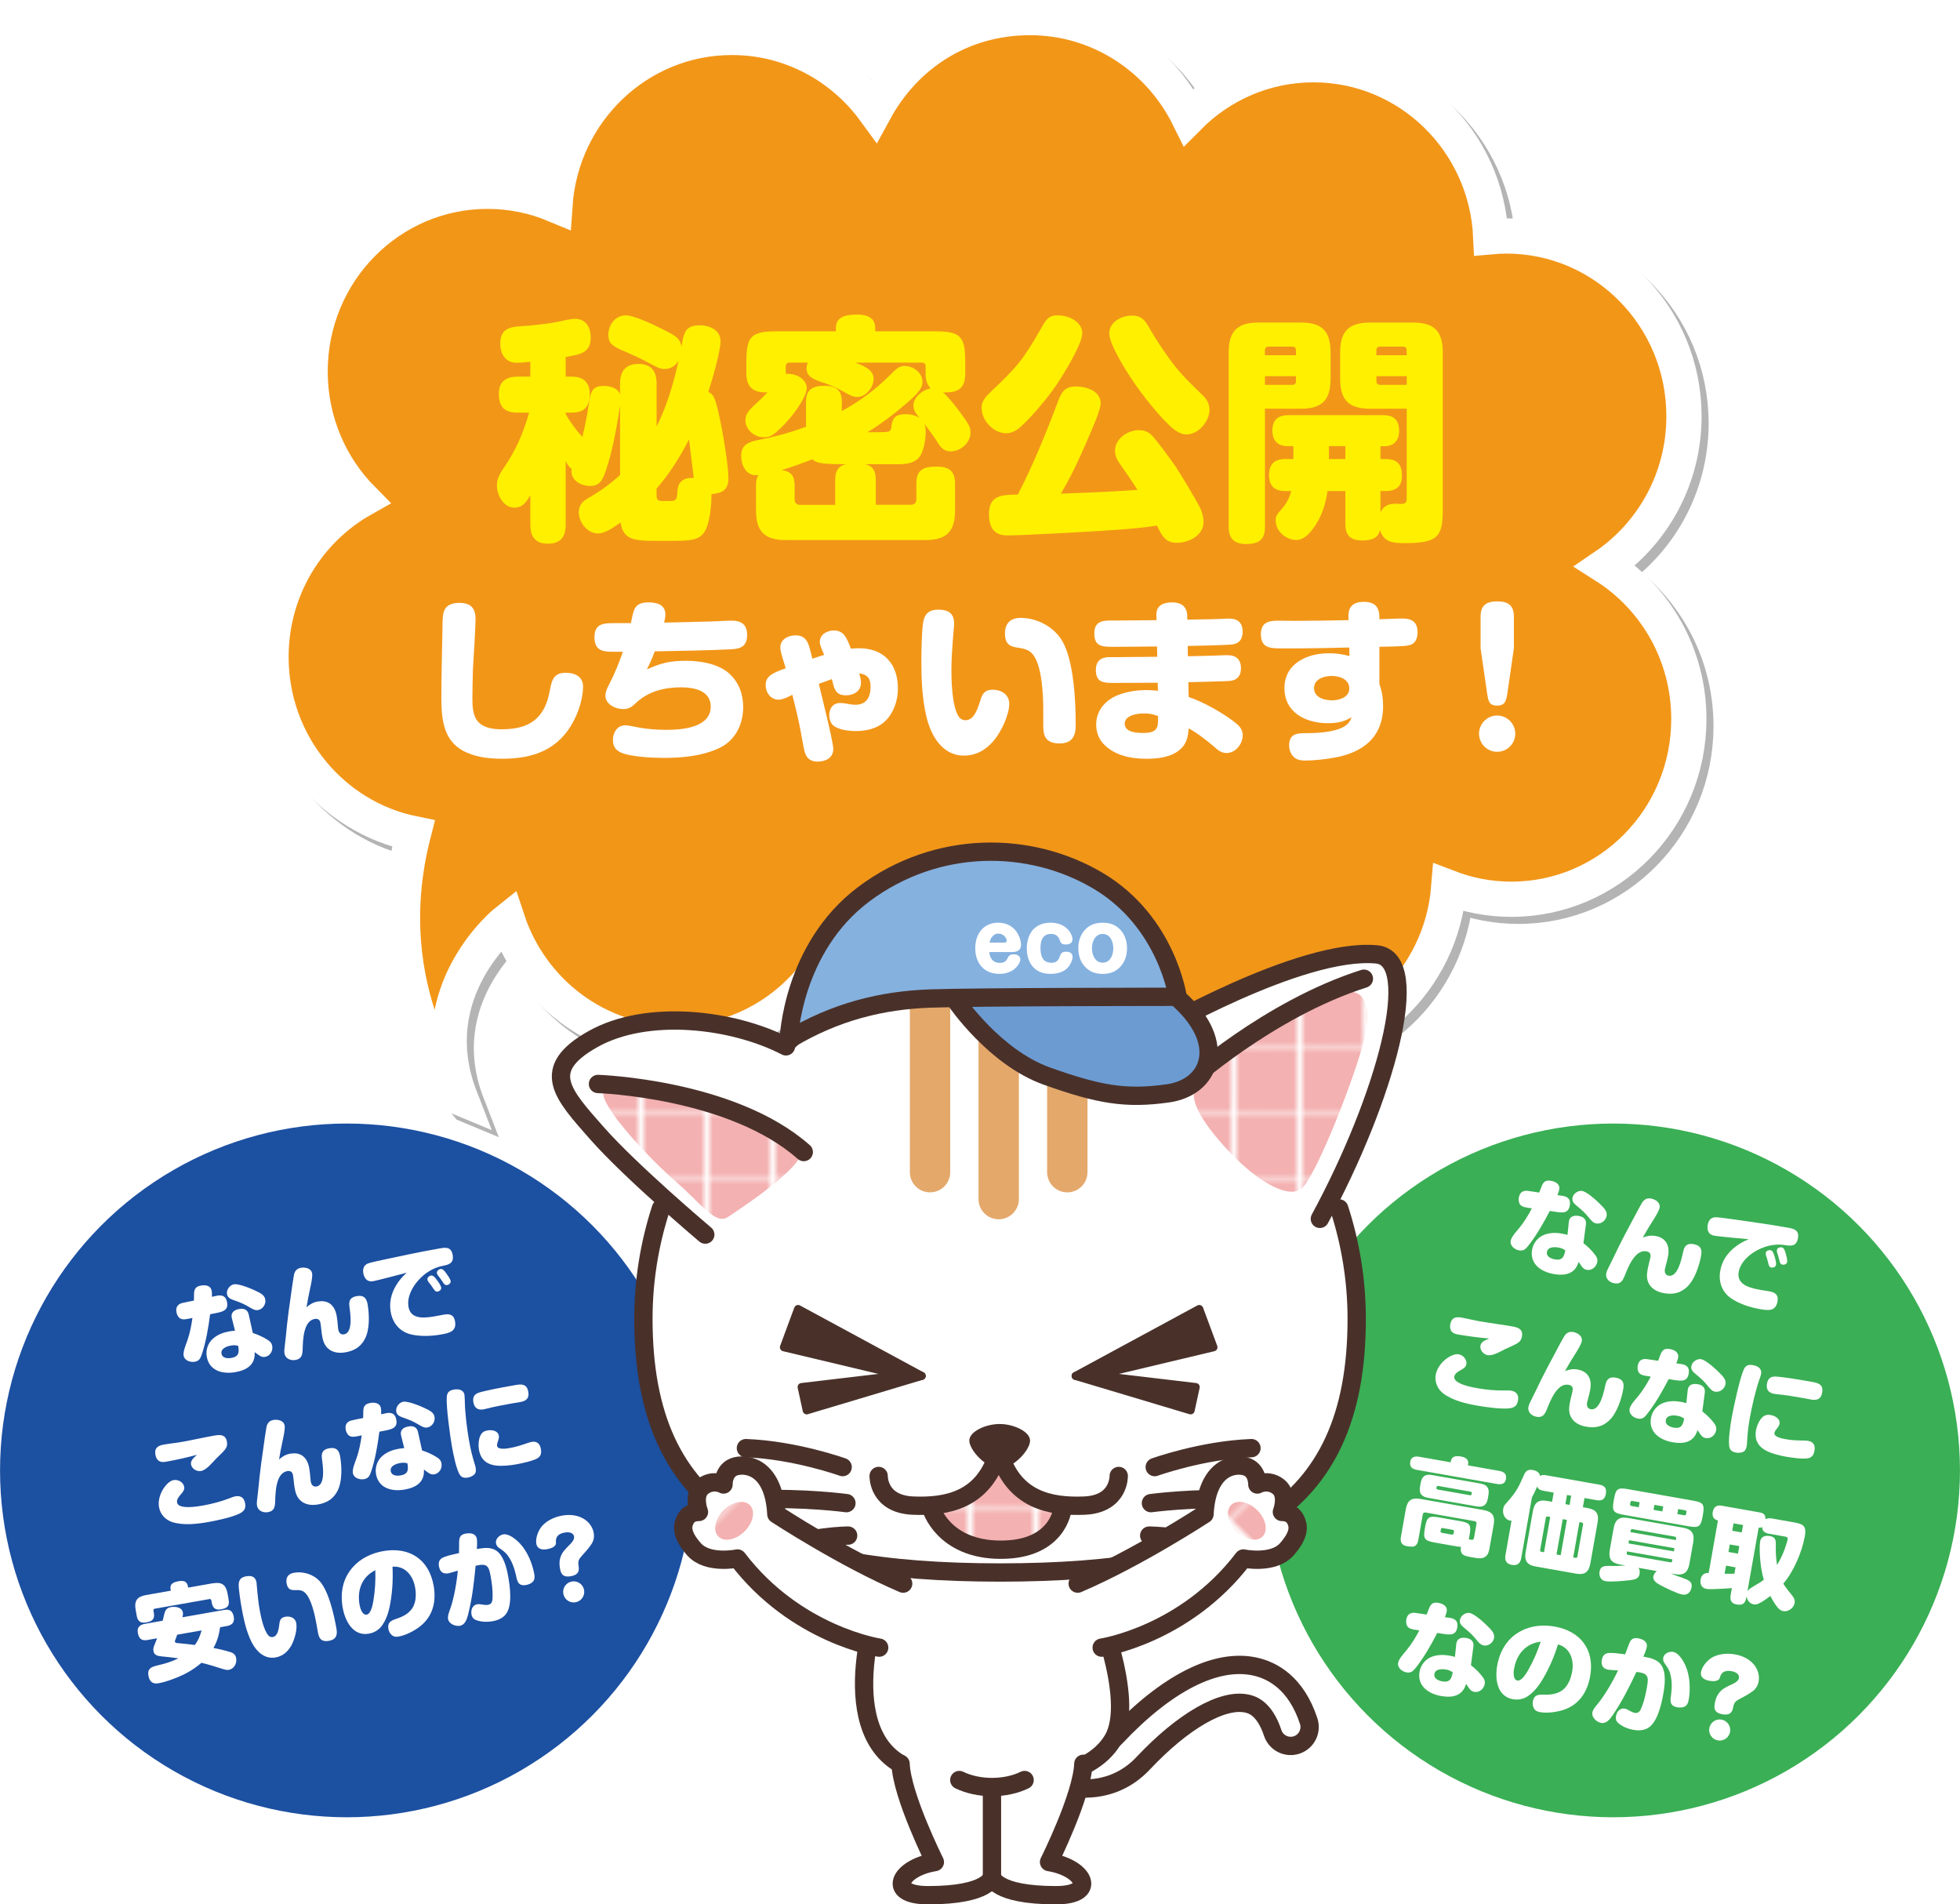 <?xml version="1.0" encoding="UTF-8"?>
<svg id="_レイヤー_1" data-name=" レイヤー 1" xmlns="http://www.w3.org/2000/svg" xmlns:xlink="http://www.w3.org/1999/xlink" viewBox="0 0 556.43 540.51">
  <defs>
    <style>
      .cls-1, .cls-2, .cls-3, .cls-4, .cls-5 {
        fill: none;
      }

      .cls-6 {
        fill: #f4b1b1;
      }

      .cls-7 {
        fill: #f29618;
      }

      .cls-8 {
        fill: #e4a86b;
      }

      .cls-9 {
        fill: #fff;
      }

      .cls-10 {
        fill: #fff000;
      }

      .cls-11 {
        fill: #85b1df;
      }

      .cls-12 {
        fill: #1c50a1;
      }

      .cls-13 {
        fill: #6c9bd2;
      }

      .cls-14, .cls-15 {
        fill: #49312a;
      }

      .cls-16 {
        fill: #3aaf55;
      }

      .cls-17 {
        fill: url(#_新規パターンスウォッチ_6);
      }

      .cls-2 {
        stroke-width: 5.2px;
      }

      .cls-2, .cls-5, .cls-15 {
        stroke: #49312a;
        stroke-linecap: round;
        stroke-linejoin: round;
      }

      .cls-3 {
        stroke: #b4b4b5;
      }

      .cls-3, .cls-4 {
        stroke-miterlimit: 10;
        stroke-width: 10px;
      }

      .cls-4 {
        stroke: #fff;
      }

      .cls-5 {
        stroke-width: 5.2px;
      }

      .cls-15 {
        stroke-width: 2.29px;
      }
    </style>
    <pattern id="_新規パターンスウォッチ_6" data-name="新規パターンスウォッチ 6" x="0" y="0" width="10.05" height="10.61" patternTransform="translate(6273.05 7240.94) rotate(.05) scale(1.7)" patternUnits="userSpaceOnUse" viewBox="0 0 10.05 10.61">
      <g>
        <rect class="cls-1" x="0" width="10.05" height="10.61"/>
        <rect class="cls-6" x="0" width="10.05" height="10.61"/>
      </g>
    </pattern>
  </defs>
  <g>
    <g>
      <circle class="cls-12" cx="98.46" cy="417.34" r="98.45"/>
      <g>
        <path class="cls-9" d="M57.22,384.61c-.35,1.03-.79,1.69-1.92,1.89-1.25,.22-2.93-.33-3.17-1.72-.21-1.19,.63-3.07,1.04-4.25,.72-2.03,1.17-4.33,1.46-6.46-.48,.08-.99,.2-1.47,.29-.82,.15-1.71,.24-2.36-.43-.36-.38-.61-.97-.7-1.49-.23-1.28,.21-2.14,1.45-2.57,.39-.13,2.94-.61,3.5-.73,.02-.53,.03-1.15,.03-1.64,0-1.29,.18-2.31,1.94-2.62,1.28-.23,2.8-.05,3.07,1.48,.08,.45,.1,.74,.07,1.71,.4-.07,1.21-.27,1.52-.33,1.59-.28,2.51,.29,2.79,1.91,.47,2.67-1.83,2.75-4.82,3.37-.48,3.77-1.2,8-2.43,11.61Zm18.79-4.31c.66,.41,1.13,.91,1.27,1.71,.25,1.39-.58,2.85-2.03,3.11-.65,.12-1.12-.07-1.62-.39-.4-.25-.81-.59-1.34-.96,.26,3.61-2.29,5.12-5.47,5.68-3.58,.63-7.4-.33-8.12-4.39-.35-1.96,.38-3.99,1.91-5.25,1.3-1.08,2.87-1.65,4.52-1.94,.51-.09,1.06-.13,1.58-.19l-.9-3.59c-.39-1.57,.73-2.32,2.09-2.56,1.31-.23,2.37,.14,2.7,1.51l1.17,5.3c1.43,.45,2.98,1.14,4.24,1.97Zm-10.43,1.6c-1.14,.2-2.96,.81-2.7,2.29,.24,1.36,1.77,1.41,2.85,1.22,2.1-.37,2.21-1.59,1.88-3.43-.79-.18-1.24-.22-2.03-.08Zm.83-17.38c1.53-.27,5.69,1.54,7.14,2.31,.84,.47,1.58,.98,1.76,2,.24,1.33-.69,2.75-2.02,2.99-.82,.15-1.41-.19-2.09-.57-2.16-1.29-2.78-1.5-5.13-2.34-.81-.3-1.47-.68-1.63-1.62-.21-1.19,.78-2.57,1.97-2.78Z"/>
        <path class="cls-9" d="M90.3,369.41c3.04-.54,4.78,1.23,5.29,4.1,.17,.96,.26,1.97,.34,2.95,.02,.26,.04,.55,.08,.8,.16,.91,.64,1.64,1.66,1.46,2.67-.47,1.76-6.13,1.51-8.02-.21-1.66,.4-2.53,2.08-2.83,1.9-.33,2.77,.45,3.09,2.26,.52,2.95,.66,7.23-.77,9.91-1.18,2.26-3.01,3.34-5.48,3.78-1.76,.31-3.63,.14-5-1.11-1.05-.99-1.4-2.15-1.65-3.54-.23-1.31-.29-2.61-.47-3.64-.17-.96-.7-1.34-1.67-1.17-3.15,.56-3.31,5.94-3.38,8.38-.06,1.65-.16,2.92-2.06,3.26-1.36,.24-2.85-.38-3.1-1.82-.12-.65-.03-1.34,.06-2,.25-2.09,.45-4.09,.67-6.32,.24-2.3,.67-5.33,1.05-7.97,.16-1.23,.71-5.1,.91-6.1,.06-.3,.18-.65,.34-.91,.39-.6,.86-.91,1.57-1.04,1.28-.23,2.98,.12,3.24,1.59,.16,.91-.29,3.01-.52,4.04-.4,1.86-.78,3.71-1.07,5.57,.99-.88,1.92-1.42,3.25-1.66Z"/>
        <path class="cls-9" d="M105.91,363.64c-1.62,.29-2.51-.79-2.77-2.29-.25-1.42,.27-2.48,1.69-2.87,1.55-.48,8.96-1.96,11.1-2.43,2.93-.63,5.88-1.18,8.83-1.7,1.62-.29,3.32-.59,3.75,1.83,.43,2.44-1.23,2.79-2.85,3.11-1.95,.37-3.64,1.26-5.19,2.46-2.56,2.06-5.11,5.73-4.5,9.19,.68,3.86,5.08,3.08,7.89,2.59,.71-.12,1.42-.28,2.12-.4,1.7-.3,2.87,0,3.2,1.89,.51,2.87-1.64,3.33-3.88,3.73-2.73,.48-5.74,.63-8.45,.03-3.26-.71-5.36-3.15-5.93-6.39-.47-2.67,.11-5.17,1.47-7.46,.9-1.53,1.78-2.51,3.06-3.7-1.51,.41-8.48,2.23-9.55,2.42Zm17.03,1.97c-.28-.45-.71-1.05-1.31-1.79-.12-.16-.25-.42-.29-.62-.1-.6,.54-1.09,.99-1.17,.68-.12,1.3,.71,1.65,1.2,.38,.49,1.15,1.55,1.26,2.18,.12,.65-.48,1.08-.99,1.17-.54,.09-.79-.18-1.31-.97Zm2.81-1.67c-.28-.45-.83-1.2-1.43-1.97-.11-.16-.25-.42-.29-.62-.1-.6,.54-1.09,1.02-1.17,.65-.12,1.19,.58,1.65,1.23,.42,.57,1.13,1.61,1.23,2.15,.1,.6-.45,1.08-.99,1.17-.54,.1-.83-.21-1.19-.78Z"/>
        <path class="cls-9" d="M47.05,414.89c-1.65,.29-2.63-.33-2.93-2-.33-1.87,.66-2.58,2.33-2.87,1.73-.31,3.46-.46,5.19-.77,3.07-.54,6.1-1.25,9.17-1.79,1.73-.3,3.25-.34,3.62,1.76,.31,1.76-.68,2.43-3.15,4.86-1.01,1.08-2.72,3.17-4.2,3.43-1.22,.21-2.62-.59-2.85-1.87-.18-1.02,.67-1.82,1.41-2.47,.07-.07,.2-.18,.25-.25-2.79,.76-6,1.47-8.84,1.97Zm22.54,11.8c.27,1.5-.31,2.25-1.62,2.92-2.05,1-6.27,1.93-8.6,2.34-3.35,.59-7.15,1.09-10.47,.06-1.89-.6-3.4-2.21-3.75-4.2-.63-3.58,2.21-7.38,4.11-7.72,1.48-.26,2.82,.73,3.03,1.9,.15,.82-.36,1.47-.87,2.05-.56,.63-1.31,1.52-1.16,2.4,.37,2.07,5.79,1.14,7.24,.89,2.55-.45,5.07-1.1,7.49-2.02,.49-.2,1.31-.52,1.82-.61,1.59-.28,2.51,.44,2.78,2Z"/>
        <path class="cls-9" d="M82.5,412.59c3.04-.54,4.78,1.23,5.29,4.1,.17,.96,.26,1.97,.34,2.95,.02,.26,.04,.55,.08,.8,.16,.91,.64,1.64,1.66,1.46,2.67-.47,1.76-6.13,1.51-8.02-.21-1.66,.4-2.53,2.08-2.83,1.9-.33,2.77,.45,3.09,2.26,.52,2.95,.66,7.23-.77,9.91-1.18,2.26-3.01,3.34-5.48,3.78-1.76,.31-3.63,.14-5-1.11-1.05-.99-1.4-2.15-1.65-3.54-.23-1.31-.29-2.61-.47-3.63-.17-.97-.7-1.34-1.67-1.17-3.15,.56-3.31,5.94-3.38,8.38-.06,1.65-.16,2.93-2.06,3.26-1.36,.24-2.85-.38-3.1-1.82-.12-.65-.03-1.34,.06-2,.25-2.09,.45-4.09,.67-6.32,.24-2.29,.67-5.33,1.05-7.97,.16-1.23,.71-5.1,.91-6.1,.06-.3,.18-.65,.34-.91,.39-.6,.86-.91,1.57-1.04,1.28-.23,2.98,.12,3.24,1.59,.16,.91-.29,3.01-.52,4.04-.4,1.86-.78,3.71-1.07,5.57,.99-.88,1.92-1.42,3.25-1.66Z"/>
        <path class="cls-9" d="M105.27,417.94c-.35,1.03-.79,1.69-1.92,1.89-1.25,.22-2.93-.33-3.17-1.72-.21-1.19,.63-3.07,1.04-4.25,.72-2.03,1.17-4.33,1.46-6.46-.48,.08-.99,.2-1.47,.29-.82,.14-1.71,.24-2.36-.43-.36-.38-.61-.98-.7-1.49-.23-1.28,.21-2.14,1.45-2.57,.39-.13,2.94-.61,3.5-.73,.02-.53,.03-1.15,.03-1.64,0-1.29,.18-2.31,1.94-2.62,1.28-.23,2.8-.05,3.07,1.48,.08,.45,.1,.74,.07,1.72,.4-.07,1.21-.27,1.52-.33,1.59-.28,2.51,.29,2.79,1.91,.47,2.67-1.83,2.75-4.82,3.37-.48,3.77-1.19,8-2.43,11.61Zm18.79-4.31c.66,.41,1.13,.91,1.27,1.71,.25,1.39-.58,2.85-2.03,3.11-.65,.12-1.12-.07-1.62-.39-.4-.25-.81-.59-1.34-.96,.26,3.61-2.29,5.12-5.47,5.68-3.58,.63-7.4-.33-8.12-4.39-.35-1.96,.38-3.99,1.91-5.25,1.3-1.08,2.87-1.65,4.52-1.94,.51-.09,1.06-.13,1.58-.19l-.9-3.59c-.39-1.57,.73-2.32,2.09-2.56,1.31-.23,2.37,.14,2.7,1.51l1.17,5.3c1.43,.45,2.98,1.14,4.24,1.97Zm-10.43,1.61c-1.14,.2-2.96,.81-2.7,2.29,.24,1.36,1.77,1.42,2.85,1.22,2.1-.37,2.21-1.59,1.88-3.43-.79-.18-1.24-.22-2.03-.08Zm.83-17.39c1.53-.27,5.69,1.54,7.14,2.31,.84,.47,1.58,.98,1.76,2,.24,1.33-.69,2.75-2.02,2.99-.82,.15-1.41-.19-2.09-.57-2.16-1.29-2.78-1.5-5.13-2.34-.81-.3-1.47-.68-1.63-1.61-.21-1.19,.78-2.57,1.97-2.78Z"/>
        <path class="cls-9" d="M131.86,395.93c.08,.48,.09,1.51,.1,2.03,.04,2.86,.65,7.85,1.16,10.71,.54,3.07,.94,4.52,1.79,7.35,.06,.19,.08,.28,.11,.45,.1,.57,.17,1.29-.18,1.79-.42,.6-1.29,.99-2,1.11-.79,.14-1.6,.08-2.15-.59-1.12-1.35-2.08-6.48-2.41-8.36-.52-2.95-1.64-11.15-1.45-13.88,.08-1.36,.72-1.91,2.02-2.14,1.28-.22,2.75-.02,3.02,1.52Zm15.84,2.01c-.82,.14-1.62,.26-2.42,.4-2.38,.42-4.76,.87-7.09,1.46-.28,.08-.62,.17-.87,.21-1.62,.29-2.64-.36-2.93-2-.24-1.36,.16-2.25,1.51-2.73,1.74-.57,6.62-1.49,8.6-1.84,.62-.11,1.5-.27,2.04-.36,1.82-.32,3.08-.1,3.44,1.94,.33,1.84-.59,2.62-2.29,2.92Zm5.86,13.34c.18,1.02,.05,1.92-.87,2.55-1.15,.79-4.68,1.53-6.15,1.79-1.67,.3-3.97,.55-5.74,.34-2.22-.28-4.27-1.32-4.83-4.48-.21-1.19-.13-3.08,.47-4.15,.44-.81,1.05-1.18,1.96-1.34,1.22-.22,2.96,.03,3.22,1.51,.08,.48-.04,.91-.2,1.38-.16,.44-.37,1.03-.29,1.51,.2,1.14,2.57,.78,3.62,.59,1.62-.29,3.17-.76,4.83-1.35,.36-.12,.94-.31,1.31-.38,1.56-.28,2.4,.51,2.67,2.02Z"/>
        <path class="cls-9" d="M60.46,449.39c2.5-.44,3.7,.4,4.15,2.93l.29,1.67c.34,1.93-.47,2.48-2.23,2.79-1.56,.28-2.3-.44-2.57-1.95l-.1-.6c-.05-.28-.25-.42-.51-.38l-15.56,2.74c-.28,.05-.42,.25-.37,.53l.11,.62c.33,1.87-.47,2.45-2.18,2.75-1.59,.28-2.4-.34-2.68-1.9l-.3-1.7c-.45-2.53,.4-3.73,2.92-4.17l7.07-1.25-.07-.43c-.29-1.65,1.05-2.03,2.35-2.26,1.22-.22,2.31,0,2.56,1.39l.08,.43,7.04-1.24Zm4.9,19.48c.9,.31,1.51,.76,1.69,1.78,.27,1.53-.66,3.04-2.08,3.29-.51,.09-1,0-1.99-.32-1.55-.52-3.94-1.24-5.8-1.67-1.09,.98-2.6,2.01-3.91,2.74-2.16,1.2-5.88,2.65-8.3,3.07-1.65,.29-2.55-.54-2.83-2.13-.33-1.84,.59-2.45,2.22-2.85,2.44-.61,3.99-.97,6.27-2.1-1.59-.25-3.2-.4-4.81-.56-1.04-.11-2.05-.31-2.26-1.5-.07-.4-.04-.87,.16-1.4,.23-.66,.61-1.51,.87-2.23l-2.7,.48c-1.7,.3-2.47-.38-2.76-2.03-.27-1.5,.53-2.29,1.95-2.54l5.11-.9c.22-.77,.3-1.43,.47-1.98,.28-1.05,.67-1.67,1.92-1.89,1.22-.21,3.08,.04,3.34,1.52,.08,.45-.02,.91-.11,1.37l11.81-2.08c1.7-.3,2.46,.36,2.75,2,.27,1.53-.5,2.31-1.95,2.57l-1.93,.34c-.3,2.13-.82,4.01-1.89,5.89,1.12,.18,3.68,.79,4.74,1.15Zm-8.13-6.12l-6.93,1.22c-.15,.49-.33,.96-.51,1.41-.13,.29-.16,.44-.14,.52,.07,.4,.46,.45,.99,.47,1.3,.09,3.13,.33,4.69,.52,.96-1.37,1.46-2.54,1.9-4.14Z"/>
        <path class="cls-9" d="M72.83,449.23c.06,.37,.32,4.48,.88,7.63,.35,1.99,1.14,5.8,2.46,7.29,.33,.38,.77,.57,1.26,.48,1.42-.25,1.68-2.11,1.9-3.85,.15-1.14,.55-1.71,1.71-1.91,1.36-.24,2.81,.32,3.07,1.8,.33,1.85-.51,4.77-1.42,6.4-1.01,1.76-2.43,3-4.47,3.36-3.63,.64-6.08-2.47-7.32-5.5-1.16-2.75-1.8-5.71-2.32-8.67-.24-1.36-.92-5.54-.81-6.76,.14-1.34,.84-1.88,2.15-2.11,1.56-.28,2.63,.15,2.93,1.83Zm20.58,16.48c-2.56,.45-2.93-1.18-3.16-2.46l-.42-2.36c-.43-2.44-1.41-7.01-3.15-8.75-.86-.87-1.82-.85-2.96-.83-1.45,.08-2.11-.51-2.36-1.95-.29-1.62,.46-2.69,2.08-2.97,2.67-.47,5.58,.45,7.37,2.45,2.56,2.89,4.04,9.62,4.71,13.42,.33,1.84-.1,3.09-2.11,3.45Z"/>
        <path class="cls-9" d="M110.49,456.55c-.38,1.85-1.45,4.53-2.9,5.78-.84,.73-1.78,1.16-2.86,1.35-4.54,.8-6.79-3.66-7.45-7.41-.73-4.14-.01-8.19,2.84-11.42,2.22-2.53,5.35-4.02,8.64-4.6,7.44-1.31,13.02,2.3,14.35,9.82,.8,4.51-.21,8.76-4,11.65-1.55,1.18-3.93,2.42-5.89,2.77-.77,.14-1.42,.1-2.04-.46-.49-.44-.8-1.03-.91-1.68-.29-1.62,.45-2.27,1.88-2.76,1.69-.56,3.19-1.15,4.42-2.51,1.59-1.77,1.66-4.36,1.27-6.58-.58-3.26-2.81-6.12-6.41-5.83,.21,3.83-.09,8.12-.92,11.87Zm-8.41-1.06c.16,.91,.76,3,2.01,2.78,1.19-.21,1.66-2.52,1.9-3.85,.49-3.01,.66-5.71,.56-8.76-3.87,1.94-5.2,5.72-4.47,9.83Z"/>
        <path class="cls-9" d="M130.35,437.68c0-1.37,.38-2.15,1.86-2.41,1.33-.24,2.89-.07,3.17,1.52,.11,.65,.06,2.16,0,2.87,.17-.03,.34-.06,.51-.09,1.67-.29,3.52-.45,4.98,.53,2.16,1.46,2.98,4.98,3.41,7.39,.53,2.98,1.28,8.41-.81,10.83-.87,1.03-2.32,1.61-3.6,1.83-1.45,.25-3.06,.22-4.46-.24-.9-.28-1.4-.78-1.56-1.71-.19-1.11,.13-2.6,1.66-2.87,.37-.07,.67-.03,1.36,.08,.51,.08,1.14,.18,1.65,.09,1.28-.23,1.31-1.23,1.33-2.6,.03-1.65-.21-3.53-.5-5.18-.47-2.67-.73-3.97-3.4-3.5-.31,.06-.62,.11-.93,.19-.42,4.58-.98,9.36-2.13,13.84-.33,1.29-.83,2.93-2.34,3.19-1.28,.22-3.11-.54-3.35-1.93-.13-.74,.11-1.51,.67-3.02,1.04-3.05,1.82-7.46,2.09-10.7-.39,.13-2.36,.71-2.65,.76-1.53,.27-2.42-.45-2.69-1.96-.24-1.33,.17-2.17,1.44-2.65,1.17-.47,2.98-.85,4.25-1.13,.02-1.2,.04-2.11,.03-3.14Zm12.52-2.18c1.62-.29,3.71,1.48,4.76,2.61,2.09,2.21,3.52,5.67,4.04,8.62,.12,.65,.18,1.34-.19,1.94-.41,.66-1.36,1.06-2.1,1.19-2.41,.43-2.56-1.25-2.96-3.02-.46-1.94-1.05-3.62-2.21-5.26-.78-1.12-1.63-1.59-2.73-2.39-.34-.26-.6-.77-.67-1.17-.21-1.22,.94-2.33,2.07-2.53Z"/>
        <path class="cls-9" d="M164.26,444.43c.33,1.9-.47,2.63-2.26,2.95-1.76,.31-2.68-.26-2.99-2.02l-.02-.11c-.19-1.08-.25-2.06,.07-3.11,.5-1.64,1.44-2.45,2.58-3.62,.57-.57,1.49-1.52,1.33-2.4-.23-1.28-1.69-1.31-2.72-1.13-.68,.12-1.51,.41-1.94,.96-.51,.59-.52,1.2-.48,1.93,.09,1.16-1.55,1.65-2.46,1.81-1.33,.24-2.82,.09-3.11-1.53-.23-1.31,.29-2.98,.97-4.12,1.28-2.19,3.96-3.45,6.37-3.88,2.19-.38,4.57-.16,6.43,1.12,1.3,.88,2.24,2.24,2.51,3.77,.21,1.22,0,2.28-.68,3.28-.72,1.06-1.67,2.17-2.65,3.22-.86,.94-1.17,1.49-.97,2.78l.02,.11Zm1.56,6.87c.29,1.62-.81,3.19-2.43,3.47-1.65,.29-3.19-.81-3.47-2.43s.78-3.18,2.43-3.47c1.62-.29,3.19,.81,3.47,2.43Z"/>
      </g>
    </g>
    <g>
      <circle class="cls-16" cx="457.97" cy="417.34" r="98.45"/>
      <g>
        <path class="cls-9" d="M433.71,353.77c-.68,.85-1.32,1.32-2.45,1.12-1.25-.22-2.64-1.31-2.39-2.71,.21-1.19,1.64-2.67,2.43-3.64,1.38-1.66,2.58-3.67,3.59-5.57-.48-.08-1-.15-1.48-.23-.82-.15-1.69-.36-2.07-1.21-.21-.48-.24-1.12-.15-1.64,.23-1.28,.93-1.94,2.24-1.92,.41,.01,2.97,.44,3.54,.51,.2-.49,.42-1.07,.59-1.54,.45-1.21,.96-2.11,2.72-1.8,1.28,.22,2.65,.91,2.38,2.44-.08,.45-.16,.73-.52,1.63,.4,.07,1.23,.16,1.54,.21,1.59,.28,2.26,1.13,1.97,2.75-.47,2.67-2.66,1.96-5.68,1.52-1.74,3.38-3.86,7.1-6.26,10.08Zm19.13,2.38c.48,.61,.75,1.24,.61,2.04-.25,1.39-1.52,2.48-2.97,2.23-.65-.12-1.03-.45-1.39-.92-.29-.37-.56-.83-.93-1.36-.99,3.48-3.9,4.02-7.08,3.46-3.58-.63-6.84-2.85-6.13-6.91,.35-1.96,1.72-3.62,3.59-4.28,1.59-.57,3.26-.57,4.91-.28,.51,.09,1.04,.24,1.55,.36l.38-3.68c.17-1.61,1.48-1.93,2.84-1.69,1.31,.23,2.18,.94,2.02,2.35l-.71,5.38c1.19,.91,2.41,2.09,3.31,3.31Zm-10.35-2.06c-1.14-.2-3.06-.25-3.32,1.23-.24,1.36,1.18,1.94,2.26,2.13,2.1,.37,2.62-.74,2.94-2.58-.68-.44-1.09-.63-1.88-.77Zm6.72-16.05c1.53,.27,4.82,3.4,5.92,4.61,.63,.73,1.15,1.46,.97,2.48-.24,1.33-1.58,2.35-2.92,2.12-.82-.14-1.26-.66-1.77-1.25-1.59-1.95-2.1-2.36-4.01-3.96-.66-.56-1.15-1.14-.98-2.08,.21-1.19,1.61-2.15,2.8-1.94Z"/>
        <path class="cls-9" d="M469.99,350.8c3.04,.54,4.07,2.8,3.57,5.66-.17,.96-.43,1.94-.69,2.89-.07,.25-.15,.53-.2,.79-.16,.91,.04,1.76,1.06,1.94,2.67,.47,3.75-5.16,4.16-7.02,.38-1.63,1.24-2.24,2.92-1.94,1.9,.33,2.45,1.37,2.13,3.19-.52,2.95-1.85,7.02-4.11,9.05-1.88,1.72-3.97,2.11-6.44,1.67-1.76-.31-3.46-1.11-4.32-2.75-.65-1.29-.58-2.5-.34-3.89,.23-1.31,.62-2.55,.81-3.57,.17-.97-.2-1.5-1.17-1.67-3.15-.56-5.15,4.45-6.04,6.72-.62,1.53-1.15,2.69-3.05,2.36-1.36-.24-2.55-1.33-2.29-2.77,.12-.65,.43-1.27,.74-1.86,.95-1.88,1.82-3.69,2.79-5.71,1.01-2.08,2.45-4.78,3.72-7.13,.57-1.1,2.41-4.55,2.95-5.42,.16-.26,.39-.55,.63-.74,.57-.43,1.12-.56,1.83-.44,1.28,.23,2.76,1.13,2.5,2.61-.16,.91-1.3,2.73-1.87,3.62-1.02,1.61-2,3.22-2.91,4.87,1.23-.49,2.29-.68,3.62-.44Z"/>
        <path class="cls-9" d="M486.63,350.72c-1.62-.29-2.09-1.6-1.82-3.1,.25-1.42,1.1-2.24,2.57-2.12,1.62,.08,9.09,1.22,11.26,1.52,2.97,.41,5.93,.9,8.88,1.42,1.62,.29,3.32,.59,2.9,3-.43,2.44-2.12,2.2-3.74,1.95-1.96-.32-3.85-.07-5.71,.54-3.11,1.06-6.76,3.64-7.37,7.1-.68,3.86,3.72,4.64,6.53,5.13,.71,.12,1.42,.22,2.13,.35,1.7,.3,2.7,.97,2.36,2.88-.51,2.87-2.68,2.57-4.92,2.18-2.72-.48-5.61-1.37-7.95-2.87-2.82-1.78-3.96-4.79-3.38-8.03,.47-2.67,1.87-4.82,3.93-6.51,1.37-1.13,2.53-1.75,4.15-2.43-1.56-.13-8.73-.81-9.8-1Zm15.33,7.68c-.11-.52-.31-1.23-.62-2.13-.05-.19-.09-.48-.05-.68,.11-.6,.88-.84,1.33-.76,.68,.12,.97,1.11,1.14,1.69,.19,.59,.55,1.85,.44,2.48-.12,.65-.82,.85-1.33,.76-.54-.09-.68-.44-.9-1.36Zm3.21-.61c-.11-.52-.37-1.41-.67-2.34-.05-.19-.09-.48-.05-.68,.11-.6,.88-.84,1.36-.75,.65,.12,.92,.95,1.13,1.72,.2,.68,.51,1.9,.42,2.44-.11,.6-.79,.86-1.33,.76-.54-.09-.71-.47-.85-1.14Z"/>
        <path class="cls-9" d="M430.94,397.54c-.27,1.5-1.06,2.01-2.52,2.19-2.27,.24-6.56-.34-8.88-.75-3.35-.59-7.09-1.43-9.86-3.52-1.57-1.21-2.44-3.24-2.09-5.23,.63-3.58,4.6-6.18,6.5-5.85,1.48,.26,2.4,1.65,2.2,2.82-.14,.82-.84,1.26-1.52,1.63-.74,.4-1.75,.98-1.91,1.86-.37,2.07,5.05,3.06,6.5,3.31,2.55,.45,5.14,.7,7.73,.66,.53-.02,1.41-.04,1.92,.05,1.59,.28,2.21,1.27,1.93,2.83Zm-17.14-18.8c-1.65-.29-2.36-1.21-2.07-2.88,.33-1.87,1.5-2.19,3.17-1.9,1.73,.31,3.41,.75,5.14,1.05,3.07,.54,6.16,.91,9.23,1.45,1.73,.3,3.17,.79,2.8,2.89-.31,1.76-1.47,2.05-4.62,3.49-1.32,.67-3.64,2.05-5.12,1.79-1.22-.21-2.26-1.45-2.04-2.73,.18-1.02,1.26-1.48,2.17-1.84,.09-.04,.25-.1,.32-.15-2.88-.25-6.14-.67-8.98-1.17Z"/>
        <path class="cls-9" d="M447.89,388.71c3.04,.54,4.07,2.8,3.57,5.66-.17,.97-.43,1.94-.69,2.89-.07,.25-.15,.53-.2,.78-.16,.91,.04,1.76,1.06,1.94,2.67,.47,3.75-5.16,4.16-7.02,.38-1.63,1.24-2.24,2.92-1.94,1.9,.34,2.45,1.37,2.13,3.19-.52,2.95-1.85,7.02-4.11,9.05-1.88,1.72-3.97,2.11-6.44,1.67-1.76-.31-3.46-1.11-4.31-2.75-.65-1.29-.58-2.5-.34-3.89,.23-1.31,.63-2.55,.81-3.58,.17-.96-.2-1.5-1.17-1.67-3.15-.56-5.15,4.45-6.04,6.72-.62,1.53-1.15,2.69-3.05,2.36-1.36-.24-2.55-1.33-2.29-2.77,.12-.65,.43-1.27,.74-1.86,.95-1.88,1.82-3.69,2.79-5.71,1.01-2.08,2.45-4.78,3.72-7.13,.57-1.1,2.41-4.55,2.95-5.42,.16-.26,.39-.55,.63-.74,.57-.43,1.12-.56,1.83-.44,1.28,.22,2.76,1.13,2.5,2.61-.16,.91-1.3,2.73-1.87,3.62-1.02,1.61-2,3.22-2.91,4.87,1.23-.49,2.29-.68,3.62-.44Z"/>
        <path class="cls-9" d="M467.46,401.52c-.68,.85-1.32,1.32-2.45,1.12-1.25-.22-2.64-1.31-2.39-2.71,.21-1.19,1.64-2.67,2.43-3.64,1.38-1.66,2.58-3.67,3.59-5.57-.48-.08-1-.15-1.48-.23-.82-.15-1.69-.36-2.07-1.21-.21-.48-.24-1.12-.15-1.64,.23-1.28,.93-1.94,2.24-1.92,.41,.01,2.97,.44,3.54,.51,.2-.49,.42-1.07,.59-1.54,.45-1.21,.96-2.11,2.72-1.8,1.28,.22,2.65,.91,2.38,2.44-.08,.45-.16,.73-.52,1.63,.4,.07,1.23,.16,1.54,.21,1.59,.28,2.26,1.13,1.97,2.75-.47,2.67-2.66,1.96-5.68,1.51-1.74,3.38-3.86,7.11-6.26,10.08Zm19.13,2.38c.48,.61,.75,1.24,.61,2.04-.25,1.39-1.52,2.48-2.97,2.23-.65-.12-1.03-.45-1.39-.92-.29-.37-.56-.83-.93-1.36-1,3.48-3.9,4.02-7.08,3.46-3.58-.63-6.84-2.85-6.13-6.91,.35-1.96,1.72-3.62,3.59-4.28,1.59-.57,3.26-.57,4.91-.28,.51,.09,1.04,.24,1.55,.36l.38-3.68c.17-1.61,1.48-1.93,2.84-1.69,1.31,.23,2.18,.94,2.02,2.35l-.71,5.38c1.19,.91,2.41,2.09,3.31,3.31Zm-10.35-2.06c-1.14-.2-3.06-.25-3.32,1.23-.24,1.36,1.18,1.94,2.26,2.13,2.1,.37,2.62-.74,2.94-2.58-.68-.44-1.09-.63-1.88-.77Zm6.72-16.05c1.53,.27,4.82,3.4,5.92,4.61,.63,.73,1.15,1.46,.97,2.48-.24,1.33-1.58,2.35-2.92,2.12-.82-.14-1.26-.66-1.77-1.25-1.59-1.95-2.1-2.36-4.01-3.96-.66-.56-1.15-1.14-.98-2.08,.21-1.19,1.61-2.15,2.8-1.94Z"/>
        <path class="cls-9" d="M499.97,389.93c-.08,.48-.43,1.45-.61,1.94-.94,2.7-2.07,7.6-2.58,10.46-.54,3.07-.66,4.57-.83,7.52,0,.2-.02,.29-.05,.46-.1,.57-.28,1.27-.78,1.62-.6,.42-1.55,.49-2.26,.36-.79-.14-1.53-.47-1.82-1.29-.59-1.65,.26-6.8,.59-8.68,.52-2.95,2.27-11.04,3.38-13.54,.54-1.25,1.33-1.55,2.63-1.32,1.28,.22,2.59,.92,2.32,2.46Zm15.14,21.84c-.18,1.02-.61,1.82-1.69,2.1-1.35,.35-4.92-.16-6.39-.42-1.67-.3-3.92-.84-5.5-1.64-1.99-1.02-3.56-2.71-3.01-5.86,.21-1.19,.93-2.94,1.86-3.74,.69-.61,1.39-.75,2.3-.59,1.22,.22,2.77,1.04,2.51,2.52-.08,.48-.35,.84-.66,1.23-.3,.36-.7,.84-.79,1.32-.2,1.14,2.15,1.61,3.2,1.79,1.62,.29,3.24,.37,5,.38,.38,0,.99,.03,1.36,.09,1.56,.28,2.08,1.3,1.82,2.81Zm-.95-14.54c-.82-.15-1.61-.31-2.41-.45-2.38-.42-4.77-.81-7.16-1.06-.29-.02-.63-.05-.89-.1-1.62-.29-2.36-1.24-2.07-2.88,.24-1.36,.92-2.06,2.35-2.04,1.83,.06,6.73,.86,8.71,1.21,.62,.11,1.5,.27,2.04,.36,1.82,.32,2.93,.96,2.57,3-.33,1.84-1.45,2.26-3.16,1.96Z"/>
        <path class="cls-9" d="M413.19,438.85l-5.9-1.04c-2.9-.51-3.29-1.08-2.79-3.95l.08-.43c.5-2.87,1.07-3.26,3.97-2.75l5.9,1.04c2.87,.5,3.26,1.07,2.76,3.94l-.08,.43c-.04,.26-.08,.48-.15,.82l.6,.1c.48,.09,.79,0,.89-.55l.69-3.92c.08-.45-.11-.72-.56-.8l-13.88-2.45c-.43-.08-.72,.11-.8,.56l-1.27,7.21c-.13,.77-.36,1.4-1.08,1.8-.39,.22-1.68,.08-2.14,0-1.53-.27-1.98-1.23-1.72-2.67l1.39-7.86c.44-2.5,1.64-3.34,4.17-2.89l17.88,3.15c2.5,.44,3.34,1.64,2.9,4.14l-1.15,6.5c-.21,1.16-.4,2.24-1.55,2.8-.83,.41-1.97,.24-2.85,.08l-1.02-.18c-1.99-.35-3.01-.68-2.74-2.88-.55-.04-1-.12-1.54-.21Zm12.43-21.37c1.39,.25,2.16,.85,1.9,2.35-.24,1.36-1.33,1.58-2.55,1.36l-22.71-4c-1.36-.24-2.16-.85-1.9-2.33,.24-1.36,1.34-1.61,2.56-1.39l8.91,1.57,.05-.28c.29-1.62,1.65-1.58,2.96-1.35,1.22,.21,2.2,.83,1.95,2.22l-.05,.28,8.88,1.57Zm-3.23,7.83c-.33,1.87-1.3,2.58-3.21,2.24l-13.8-2.43c-1.9-.34-2.57-1.33-2.24-3.21l.17-.99c.34-1.9,1.31-2.61,3.21-2.27l13.8,2.43c1.87,.33,2.57,1.33,2.24,3.23l-.17,.99Zm-14.04-3.56c-.28-.05-.48,.09-.53,.37l-.02,.11c-.06,.31,.09,.48,.37,.54l9.11,1.61c.28,.05,.48-.06,.53-.37l.02-.11c.05-.28-.09-.48-.37-.53l-9.11-1.61Zm1.23,11.95c-.28-.05-.48,.06-.53,.37l-.08,.46c-.05,.28,.09,.48,.37,.53l2.81,.5c.31,.05,.48-.09,.53-.37l.08-.45c.06-.31-.06-.48-.37-.54l-2.81-.5Z"/>
        <path class="cls-9" d="M438.94,418.72l15.13,2.67c1.65,.29,2.08,1.13,1.8,2.72-.26,1.48-1.19,1.93-2.58,1.68l-3.46-.61-.46,2.61,1.36,.24c2.5,.44,3.25,1.68,2.81,4.12l-2.04,11.55c-.44,2.47-1.56,3.38-4.06,2.94l-11.5-2.03c-2.47-.44-3.25-1.68-2.81-4.15l2.04-11.55c.43-2.44,1.59-3.35,4.06-2.91l1.39,.25,.46-2.61-2.92-.52c-.79-.14-1.42-.4-1.78-1.19-.45,1.06-.92,2.09-1.48,3.1l-3.03,17.2c-.28,1.56-1.15,2.2-2.71,1.92-1.53-.27-2.03-1.29-1.78-2.71l1.73-9.82c-.15,0-.26-.02-.4-.04-1.5-.26-2.21-1.88-1.97-3.27,.15-.85,.27-1.01,1.03-1.84,2.84-3.16,3.41-4.55,4.95-8,.52-1.14,1.25-1.45,2.44-1.24,.94,.16,1.9,.66,2.07,1.68,.53-.35,1.11-.3,1.7-.2Zm1.16,11.83l-.74-.13c-.28-.05-.45,.07-.51,.38l-1.61,9.11c-.06,.31,.06,.48,.35,.53l.74,.13,1.77-10.02Zm4.74,.84l-1.19-.21-1.77,10.02,1.19,.21,1.77-10.02Zm.02-7.08l-.46,2.61,1.19,.21,.46-2.61-1.19-.21Zm2.44,17.85c.28,.05,.45-.07,.51-.38l1.61-9.11c.05-.31-.06-.48-.35-.53l-.68-.12-1.77,10.02,.68,.12Z"/>
        <path class="cls-9" d="M477.73,447.89c1.74,.57,2.76,1.1,2.49,2.63-.25,1.42-1.17,2.31-2.65,2.05-1.36-.24-4.68-1.85-5.99-2.55-1.18-.62-2.42-1.39-2.21-2.56,.11-.62,.5-1.17,.98-1.55l-5.19-.92c.37,.53,.41,1.16,.29,1.81-.25,1.39-1.59,1.56-2.79,1.7-1.65,.21-5.36,.55-6.93,.27-1.33-.24-1.84-1.52-1.62-2.75,.27-1.5,1.34-1.64,3.06-1.57,1.05,.04,3.31-.03,4.32-.12l-1.59-.28c-2.5-.44-3.33-1.67-2.89-4.17l1.08-6.1c.45-2.53,1.65-3.37,4.15-2.93l15.53,2.74c2.5,.44,3.37,1.65,2.92,4.17l-1.08,6.1c-.44,2.5-1.68,3.36-4.17,2.92l-1.08-.19c.86,.42,2.41,.95,3.38,1.27Zm5.62-17.45c-.51,2.87-1.07,3.26-3.94,2.76l-18.54-3.27c-2.87-.51-3.26-1.07-2.76-3.94l.1-.57c.51-2.87,1.07-3.27,3.94-2.76l18.54,3.27c2.87,.5,3.26,1.07,2.76,3.94l-.1,.57Zm-21.53,10.37c-.05,.28,.07,.45,.35,.5l12.04,2.12c.28,.05,.45-.07,.5-.35l.08-.48-12.89-2.27-.08,.48Zm.49-2.75l12.89,2.27,.16-.91-12.89-2.27-.16,.91Zm1.07-12.05c-.28-.05-.45,.07-.5,.35l-.1,.54c-.05,.28,.06,.48,.35,.53l2.1,.37,.25-1.42-2.1-.37Zm12.38,11.11l.08-.48c.05-.26-.07-.45-.35-.5l-12.04-2.12c-.28-.05-.46,.09-.5,.35l-.08,.48,12.89,2.27Zm-6.33-8.58l2.5,.44,.25-1.42-2.5-.44-.25,1.42Zm6.76,1.19l1.96,.35c.28,.05,.48-.09,.53-.37l.09-.54c.05-.28-.1-.46-.38-.51l-1.96-.35-.25,1.42Z"/>
        <path class="cls-9" d="M495.75,453.5c-.3,1.7-1.12,2.17-2.76,1.88-1.5-.26-1.92-1.25-1.67-2.67l.35-1.96c-.92,.07-3.47,.24-5.32,.29-.85,.02-1.52,0-1.89-.07-1.45-.26-1.89-1.42-1.65-2.75,.22-1.25,1.05-1.81,2.28-1.79l2.62-14.87c-1.29-.34-1.69-1.23-1.46-2.48,.23-1.31,1.14-1.97,2.41-1.74l10.93,1.93c1.14,.2,1.66,.7,1.62,1.92,.52-.29,1.17-.32,1.76-.22l6.33,1.12c2.7,.48,3.59,1.04,3.08,3.94-.77,4.37-3.18,10.09-6.12,13.44,.75,1.22,1.58,2.18,2.44,3.27,.58,.72,.94,1.34,.77,2.27-.23,1.31-1.68,2.54-3.21,2.27-.99-.17-1.61-.99-2.2-1.82-.56-.8-1.03-1.62-1.46-2.48-.84,.64-2.32,1.7-3.24,2.12-.51,.23-.94,.36-1.51,.26-1.11-.2-1.87-1.21-2.03-2.29l-.08,.43Zm-3.36-6.83l.32-1.82-2.7-.48-.41,2.3c.93,.02,1.87,0,2.78,0Zm-1.31-8.31l-.38,2.13,2.7,.47,.38-2.13-2.7-.47Zm1.06-5.99l-.37,2.1,2.7,.47,.37-2.1-2.7-.48Zm5.88,17.75c.98-.56,1.83-1.05,2.71-1.75-.62-2.13-.94-4.32-1.08-6.51-.07-1.1-.15-3.28,.03-4.3,.26-1.48,1.43-1.82,2.77-1.59,1.45,.26,1.72,1.01,1.69,2.35-.04,2.04,.03,3.81,.34,5.86,1.02-1.66,1.73-3.15,2.34-4.97,.13-.42,.63-1.91,.69-2.25,.08-.48-.14-.73-.59-.81l-4.71-.83c-1.08-.19-1.98-.7-1.94-1.92-.33,.21-.6,.25-1,.2l-3.18,18.03c.33-.53,.89-.9,1.93-1.5Z"/>
        <path class="cls-9" d="M401.76,473.55c-.68,.85-1.32,1.32-2.45,1.12-1.25-.22-2.64-1.31-2.39-2.71,.21-1.19,1.64-2.67,2.43-3.64,1.38-1.66,2.58-3.67,3.59-5.57-.48-.08-1-.15-1.48-.23-.82-.14-1.69-.36-2.07-1.21-.21-.48-.24-1.12-.15-1.64,.23-1.28,.93-1.94,2.24-1.92,.41,.01,2.97,.44,3.54,.51,.2-.49,.42-1.07,.59-1.53,.45-1.21,.96-2.11,2.72-1.8,1.28,.23,2.65,.91,2.38,2.44-.08,.45-.16,.73-.52,1.63,.4,.07,1.23,.16,1.54,.21,1.59,.28,2.26,1.13,1.97,2.75-.47,2.67-2.66,1.96-5.68,1.52-1.74,3.38-3.86,7.11-6.25,10.08Zm19.13,2.38c.48,.61,.75,1.24,.61,2.04-.25,1.39-1.52,2.48-2.97,2.23-.65-.12-1.03-.45-1.39-.92-.29-.37-.56-.83-.93-1.36-1,3.48-3.9,4.02-7.08,3.46-3.58-.63-6.84-2.85-6.13-6.91,.35-1.96,1.72-3.62,3.59-4.28,1.59-.57,3.26-.57,4.91-.28,.51,.09,1.04,.24,1.55,.36l.38-3.68c.17-1.61,1.48-1.93,2.85-1.69,1.31,.23,2.18,.94,2.02,2.35l-.71,5.38c1.19,.91,2.41,2.09,3.31,3.31Zm-10.35-2.06c-1.14-.2-3.06-.25-3.32,1.23-.24,1.36,1.18,1.93,2.26,2.12,2.1,.37,2.62-.74,2.94-2.58-.68-.44-1.09-.63-1.88-.77Zm6.72-16.05c1.53,.27,4.82,3.39,5.92,4.61,.63,.73,1.15,1.46,.97,2.48-.24,1.33-1.59,2.35-2.92,2.12-.82-.15-1.26-.66-1.77-1.25-1.59-1.95-2.1-2.36-4.01-3.96-.66-.56-1.15-1.14-.98-2.08,.21-1.19,1.61-2.15,2.8-1.94Z"/>
        <path class="cls-9" d="M437.36,477.55c-.99,1.61-2.92,3.76-4.7,4.44-1.04,.4-2.08,.48-3.15,.29-4.54-.8-5.13-5.76-4.47-9.51,.73-4.14,2.79-7.7,6.58-9.76,2.95-1.62,6.4-1.94,9.69-1.36,7.44,1.31,11.45,6.61,10.12,14.14-.8,4.51-3.2,8.16-7.75,9.58-1.86,.58-4.52,.93-6.48,.58-.77-.13-1.37-.39-1.76-1.13-.31-.58-.4-1.24-.28-1.89,.29-1.62,1.2-1.98,2.72-1.95,1.78,.05,3.39,.01,5.01-.84,2.1-1.12,3.05-3.53,3.44-5.74,.58-3.26-.54-6.71-4.03-7.68-1.11,3.67-2.86,7.6-4.93,10.84Zm-7.54-3.88c-.16,.91-.31,3.08,.94,3.3,1.19,.21,2.42-1.8,3.1-2.97,1.49-2.66,2.57-5.14,3.53-8.04-4.3,.5-6.84,3.59-7.56,7.71Z"/>
        <path class="cls-9" d="M462.48,466.61c.46-1.29,1.09-1.88,2.57-1.62,1.33,.24,2.74,.92,2.46,2.51-.12,.65-.68,2.04-.97,2.7,.17,.03,.34,.06,.51,.09,1.67,.29,3.46,.79,4.5,2.2,1.53,2.11,1.1,5.7,.68,8.11-.53,2.98-1.67,8.34-4.47,9.9-1.17,.67-2.73,.72-4.01,.49-1.45-.25-2.95-.84-4.11-1.75-.75-.57-1.04-1.21-.88-2.15,.2-1.11,1.01-2.4,2.54-2.13,.37,.06,.64,.2,1.25,.54,.45,.25,1.01,.56,1.52,.65,1.28,.23,1.65-.71,2.14-1.99,.59-1.53,1.01-3.39,1.3-5.04,.47-2.67,.67-3.98-2-4.45-.31-.05-.62-.11-.94-.14-1.96,4.16-4.13,8.46-6.73,12.28-.75,1.1-1.78,2.47-3.29,2.2-1.28-.23-2.74-1.57-2.49-2.96,.13-.74,.62-1.38,1.66-2.61,2.02-2.51,4.26-6.39,5.63-9.34-.41-.01-2.46-.14-2.75-.19-1.53-.27-2.12-1.25-1.86-2.76,.24-1.33,.9-1.98,2.25-2,1.27-.04,3.09,.22,4.38,.39,.43-1.12,.76-1.97,1.1-2.94Zm12.51,2.24c1.62,.29,2.98,2.66,3.58,4.08,1.21,2.79,1.37,6.53,.84,9.49-.12,.65-.29,1.32-.84,1.76-.61,.48-1.64,.53-2.38,.4-2.41-.42-1.98-2.05-1.75-3.85,.23-1.98,.25-3.76-.28-5.7-.35-1.32-.99-2.05-1.75-3.18-.23-.36-.3-.93-.23-1.33,.21-1.22,1.68-1.87,2.81-1.67Z"/>
        <path class="cls-9" d="M492.04,484.55c-.33,1.9-1.34,2.31-3.13,1.99-1.76-.31-2.43-1.16-2.12-2.92l.02-.11c.19-1.08,.47-2.02,1.13-2.9,1.03-1.37,2.19-1.81,3.66-2.51,.73-.34,1.92-.92,2.07-1.8,.23-1.28-1.14-1.81-2.17-1.99-.68-.12-1.56-.13-2.15,.24-.68,.38-.9,.95-1.11,1.65-.31,1.12-2.02,1.02-2.93,.86-1.33-.23-2.68-.88-2.4-2.5,.23-1.31,1.29-2.7,2.32-3.54,1.95-1.62,4.9-1.89,7.31-1.46,2.19,.38,4.35,1.41,5.66,3.25,.92,1.27,1.34,2.87,1.07,4.4-.21,1.22-.79,2.14-1.76,2.85-1.04,.75-2.31,1.47-3.59,2.12-1.13,.59-1.61,1-1.87,2.28l-.02,.11Zm-.88,6.99c-.29,1.62-1.85,2.72-3.47,2.43-1.65-.29-2.72-1.85-2.43-3.47,.29-1.62,1.83-2.72,3.47-2.43,1.62,.29,2.72,1.86,2.43,3.47Z"/>
      </g>
    </g>
  </g>
  <g>
    <path class="cls-3" d="M132.69,313.63c-11.86-30.49,13.41-50.38,13.41-50.38,6.71,20.24,25.55,34.83,47.74,34.83,15.75,0,29.81-7.34,39.05-18.84,8.56,15.84,25.14,26.59,44.19,26.59s36.01-10.99,44.48-27.14c9.08,13.41,24.29,22.2,41.53,22.2,26.43,0,48.09-20.67,50.2-46.95,5.53,2.12,11.52,3.29,17.78,3.29,27.82,0,50.38-22.9,50.38-51.16,0-18.32-9.49-34.38-23.74-43.42,13.48-9.18,22.36-24.79,22.36-42.51,0-28.25-22.56-51.16-50.38-51.16-1.51,0-3,.08-4.47,.21-1.21-27.16-23.27-48.82-50.33-48.82-13.82,0-26.35,5.66-35.45,14.82-8.29-16.72-25.33-28.2-45.02-28.2s-35.51,10.66-44.1,26.41c-9.18-12.6-23.91-20.78-40.53-20.78-26.61,0-48.39,20.96-50.24,47.5-5.9-2.46-12.36-3.83-19.13-3.83-27.83,0-50.38,22.9-50.38,51.16,0,14.17,5.68,27,14.85,36.26-15.47,8.73-25.95,25.49-25.95,44.74,0,24.79,17.37,45.46,40.42,50.16-11.62,45.27,13.31,75.01,13.31,75.01Z"/>
    <path class="cls-7" d="M130.69,311.63c-11.86-30.49,13.41-50.38,13.41-50.38,6.71,20.24,25.55,34.83,47.74,34.83,15.75,0,29.81-7.34,39.05-18.84,8.56,15.84,25.14,26.59,44.19,26.59s36.01-10.99,44.48-27.14c9.08,13.41,24.29,22.2,41.53,22.2,26.43,0,48.09-20.67,50.2-46.95,5.53,2.12,11.52,3.29,17.78,3.29,27.82,0,50.38-22.9,50.38-51.16,0-18.32-9.49-34.38-23.74-43.42,13.48-9.18,22.36-24.79,22.36-42.51,0-28.25-22.56-51.16-50.38-51.16-1.51,0-3,.08-4.47,.21-1.21-27.16-23.27-48.82-50.33-48.82-13.82,0-26.35,5.66-35.45,14.82-8.29-16.72-25.33-28.2-45.02-28.2s-35.51,10.66-44.1,26.41c-9.18-12.6-23.91-20.78-40.53-20.78-26.61,0-48.39,20.96-50.24,47.5-5.9-2.46-12.36-3.83-19.13-3.83-27.83,0-50.38,22.9-50.38,51.16,0,14.17,5.68,27,14.85,36.26-15.47,8.73-25.95,25.49-25.95,44.74,0,24.79,17.37,45.46,40.42,50.16-11.62,45.27,13.31,75.01,13.31,75.01Z"/>
    <path class="cls-4" d="M130.69,311.63c-11.86-30.49,13.41-50.38,13.41-50.38,6.71,20.24,25.55,34.83,47.74,34.83,15.75,0,29.81-7.34,39.05-18.84,8.56,15.84,25.14,26.59,44.19,26.59s36.01-10.99,44.48-27.14c9.08,13.41,24.29,22.2,41.53,22.2,26.43,0,48.09-20.67,50.2-46.95,5.53,2.12,11.52,3.29,17.78,3.29,27.82,0,50.38-22.9,50.38-51.16,0-18.32-9.49-34.38-23.74-43.42,13.48-9.18,22.36-24.79,22.36-42.51,0-28.25-22.56-51.16-50.38-51.16-1.51,0-3,.08-4.47,.21-1.21-27.16-23.27-48.82-50.33-48.82-13.82,0-26.35,5.66-35.45,14.82-8.29-16.72-25.33-28.2-45.02-28.2s-35.51,10.66-44.1,26.41c-9.18-12.6-23.91-20.78-40.53-20.78-26.61,0-48.39,20.96-50.24,47.5-5.9-2.46-12.36-3.83-19.13-3.83-27.83,0-50.38,22.9-50.38,51.16,0,14.17,5.68,27,14.85,36.26-15.47,8.73-25.95,25.49-25.95,44.74,0,24.79,17.37,45.46,40.42,50.16-11.62,45.27,13.31,75.01,13.31,75.01Z"/>
    <g>
      <path class="cls-10" d="M192.62,102.37c-.88,1.56-2.3,2.37-4.06,2.37-1.15,0-2.44-.68-4.27-1.69-1.56-.88-5.15-2.57-7.45-3.52-3.12-1.29-4.13-2.24-4.13-4.47,0-2.91,1.96-5.56,5.01-5.56,2.3,0,8.13,2.78,10.37,3.93,3.18,1.63,5.08,2.37,5.35,5.01,.68-4,1.08-6.1,5.22-6.1,2.78,0,5.89,1.29,5.89,4.54,0,2.98-2.44,11.18-3.46,14.36,1.02,.41,1.49,1.22,1.9,2.24,.68,1.76,1.49,5.96,1.9,7.99,.68,3.66,1.9,10.84,1.9,14.36,0,3.25-1.83,4.2-4.81,4.4v.54c0,2.03-.27,5.35-1.02,7.93-1.29,4.27-3.25,4.81-9.82,4.81h-5.01c-5.89,0-9.21-.2-9.96-5.22-2.51,1.83-4.61,3.12-6.37,3.12-3.05,0-5.49-3.12-5.49-6.03,0-1.96,1.08-3.12,2.78-4.06,3.18-1.83,6.23-4,8.94-6.5v-19.72c-.75,5.22-2.1,12.6-3.73,17.55-1.08,3.32-1.83,5.28-4.74,5.28-2.44,0-5.35-1.42-5.35-4.2,0-.2,.07-.41,.07-.61-.81-.61-1.22-1.35-1.69-2.24v18.02c0,3.73-1.63,5.42-5.08,5.42-3.73,0-4.95-2.24-4.95-5.42v-8.33c-1.08,1.83-2.17,3.52-4.54,3.52-3.05,0-4.95-3.52-4.95-6.3,0-2.1,.95-3.52,2.1-5.22,3.39-5.01,5.35-9.62,7.05-15.45h-3.18c-3.79,0-5.42-1.56-5.42-5.42,0-3.52,2.17-4.81,5.42-4.81h3.52v-4.2c-1.15,.14-2.71,.27-3.93,.27-2.98,0-4.61-2.3-4.61-5.42,0-3.59,1.83-4.74,5.76-4.95,3.05-.14,8.94-.81,11.99-1.56,1.02-.27,2.91-.54,3.46-.54,3.12,0,4.47,2.44,4.47,5.28,0,4.61-3.25,4.81-7.11,5.56v5.56h1.76c3.52,0,5.08,1.96,5.08,4.88,0,3.86-1.76,5.35-5.22,5.35h-1.63v.41c1.35,2.3,2.91,4.47,4.74,6.5,.81-3.32,1.35-5.96,1.83-9.35,.54-4,1.29-5.15,4.34-5.15,1.69,0,3.93,.61,4.54,2.37v-3.05c0-3.46,1.56-5.56,5.22-5.56s5.15,2.1,5.15,5.56v12.19c2.91-5.76,4.88-12.4,6.23-18.7Zm-6.23,38.14c0,1.36,.47,1.69,1.76,1.69h1.76c1.83,0,2.3-.14,2.37-2.37,.07-2.37,1.02-4.2,4.2-4.2h.47c-.47-3.66-.88-7.32-1.35-10.91-2.44,4.81-5.62,9.89-9.21,13.96v1.83Z"/>
      <path class="cls-10" d="M214.61,134.89c-2.85,0-4.2-2.91-4.2-5.42,0-3.18,1.96-4,4.67-4.54,5.08-1.02,8.81-2.03,13.75-3.79v-7.18c0-3.52,2.03-4.47,5.28-4.47s4.88,1.29,4.88,4.47v2.71c4.95-2.71,9.48-6.03,13.48-10.03,2.17-2.17,2.85-2.78,4.34-2.78,2.51,0,5.08,1.96,5.08,4.54,0,2.17-2.24,4.06-4.4,5.96-3.39,2.91-7.38,6.03-11.25,8.33,5.35,0,5.96,0,6.44-.47,.27-.27,.34-.68,.47-1.76,.34-2.3,1.76-2.91,4-2.91,1.36,0,2.78,.34,3.93,1.08-1.35-1.56-1.76-2.37-1.76-3.59,0-2.44,2.91-4.54,4.88-4.81-1.08-1.15-1.42-2.51-1.42-4.06v-2.17c0-.68-.34-1.08-1.02-1.08h-18.9c2.98,1.15,5.15,2.24,5.15,4.61s-2.17,5.15-4.61,5.15c-1.22,0-2.3-.61-3.25-1.15-2.17-1.22-4.27-2.24-6.57-2.98-2.78-.88-4.61-1.76-4.61-4,0-.61,.14-1.08,.34-1.63h-5.22c-.61,0-1.02,.41-1.02,1.08v2.1h.68c2.3,0,5.28,1.49,5.28,4.06,0,2.37-3.46,7.05-5.01,8.81-1.15,1.35-2.98,3.25-4.4,4.27-.88,.68-1.76,.88-2.85,.88-2.57,0-5.15-2.17-5.15-4.81,0-1.76,.81-2.78,3.73-5.42,.95-.88,1.63-1.56,2.51-2.51h-.41c-3.79,0-5.56-1.63-5.56-5.42v-3.12c0-7.52,1.35-8.81,8.88-8.81h16.53v-.88c0-3.59,3.39-3.86,6.17-3.86,2.57,0,5.01,.81,5.01,3.86v.88h16.67c7.52,0,8.88,1.29,8.88,8.81v3.12c0,4.06-1.76,5.42-5.69,5.42-.2,0-.41,0-.61-.07,1.69,1.63,3.52,3.93,4.88,5.76,2.44,3.32,2.91,4.2,2.91,5.69,0,2.91-2.78,5.35-5.62,5.35-1.56,0-2.58-.68-3.52-2.24-.81-1.29-2.1-3.12-3.93-5.56,.34,.88,.34,1.49,.34,2.37,0,2.1-.54,5.76-2.03,7.32-1.56,1.63-3.86,1.76-6.1,1.76h-9.08c2.37,.47,3.05,2.17,3.05,4.4v7.11h9.96c.95,0,1.56-.54,1.56-1.56v-4.54c0-4,2.24-4.74,5.83-4.74,3.32,0,5.15,1.22,5.15,4.74v7.79c0,5.96-2.51,8.33-8.4,8.33h-39.63c-6.03,0-8.47-2.44-8.47-8.4v-6.98c0-1.08,.07-2.24,.75-3.12-.2,.07-.47,.07-.75,.07Zm10.98,3.05v3.79c0,1.02,.61,1.56,1.63,1.56h9.89v-7.11c0-2.3,.75-4,3.12-4.4-5.96-.07-8.4-.14-9.55-1.42-2.85,1.08-5.76,2.17-8.74,3.05,2.78,.41,3.66,1.76,3.66,4.54Z"/>
      <path class="cls-10" d="M307.25,94.65c0,2.98-5.42,11.79-7.32,14.57-2.51,3.73-6.84,8.88-10.16,11.92-1.15,1.02-2.57,1.83-4.13,1.83-3.66,0-6.98-3.66-6.98-7.25,0-1.9,1.22-3.18,2.58-4.47,7.52-7.18,9.01-8.81,14.23-17.89,1.56-2.78,2.24-3.86,4.81-3.86,2.98,0,6.98,1.69,6.98,5.15Zm5.35,56.03c-4.13,.27-22.97,1.29-26.22,1.29-1.83,0-5.62,0-5.62-6.03,0-5.22,3.32-5.56,8.2-5.56,4.4-8.6,7.86-17.07,11.25-26.08,1.15-3.12,2.03-4.61,5.28-4.61,2.98,0,6.98,1.29,6.98,4.81,0,1.83-2.1,6.57-4.74,12.6-1.96,4.47-4.06,8.88-6.57,13.01,7.25-.27,14.5-.54,21.75-1.08-1.56-2.51-3.25-4.88-4.95-7.32-.81-1.15-1.42-2.37-1.42-3.79,0-3.39,3.59-5.83,6.78-5.83,1.76,0,2.98,.61,4.13,1.96,1.42,1.63,5.08,6.57,6.37,8.47,1.35,2.03,6.1,9.89,7.05,11.99,.47,1.02,.81,2.57,.81,3.66,0,3.79-4.2,5.89-7.52,5.89-3.05,0-4.13-1.49-5.69-4.88-5.28,.81-10.57,1.15-15.85,1.49Zm17.75-31.57c-3.32-3.52-6.98-8.27-9.62-12.33-1.63-2.51-5.83-9.28-5.83-12.13,0-3.25,3.46-5.08,6.37-5.08s3.86,1.42,5.15,3.73c1.56,2.78,4.06,6.5,5.96,9.08,2.98,4.06,5.62,6.44,9.15,9.89,1.15,1.15,1.83,2.37,1.83,4.06,0,3.25-3.12,6.98-6.5,6.98-2.37,0-4.4-2.03-6.5-4.2Z"/>
      <path class="cls-10" d="M359.11,149.6c0,3.73-1.9,4.81-5.42,4.81-3.25,0-4.88-1.56-4.88-4.81v-49.59c0-6.03,2.51-8.47,8.47-8.47h12.06c5.96,0,8.4,2.44,8.4,8.47v7.52c0,6.03-2.44,8.47-8.4,8.47h-10.23v33.6Zm8.81-50.2c0-.68-.41-1.02-1.02-1.02h-6.71c-.68,0-1.08,.34-1.08,1.02v1.42h8.81v-1.42Zm-8.81,7.38v2.44h7.79c.61,0,1.02-.34,1.02-1.02v-1.42h-8.81Zm17.75,32.59c-.54,3.86-1.69,7.45-4.06,10.64-1.15,1.56-2.71,3.25-4.81,3.25-2.91,0-5.83-2.51-5.83-5.49,0-1.29,.2-1.63,1.9-3.52,1.22-1.42,2.03-3.05,2.51-4.88h-1.69c-3.05,0-4.61-1.42-4.61-4.54s1.56-4.54,4.61-4.54h2.3v-3.66h-1.69c-2.78,0-4.27-1.63-4.27-4.4,0-3.12,1.63-4.4,4.61-4.4h26.83c3.05,0,4.54,1.35,4.54,4.54,0,2.51-1.42,4.27-4,4.27h-1.29v3.66h1.49c3.25,0,4.61,1.49,4.61,4.74,0,3.05-1.69,4.34-4.61,4.34h-1.49v6.1c.75-1.83,2.24-2.51,4.13-2.51,.47,0,.88,.07,1.29,.07,1.9,0,2.03-.41,2.03-1.96v-25.07h-10.43c-5.96,0-8.47-2.44-8.47-8.47v-7.52c0-6.03,2.51-8.47,8.47-8.47h12.26c5.96,0,8.4,2.44,8.4,8.47v44.65c0,7.72-1.42,9.48-10.77,9.48-3.25,0-5.96-.14-7.05-3.73-.54,2.57-2.85,2.98-5.08,2.98-3.25,0-4.74-1.42-4.74-4.61v-9.42h-5.08Zm5.08-12.74h-4.67v3.66h4.67v-3.66Zm17.41-25.81v-1.42c0-.68-.41-1.02-1.02-1.02h-6.57c-.61,0-1.02,.34-1.02,1.02v1.42h8.6Zm-8.6,7.38c0,.68,.41,1.02,1.02,1.02h7.59v-2.44h-8.6v1.42Z"/>
      <path class="cls-9" d="M135,175.67c0,2.42-.54,11.13-.74,14.3-.05,1.34-.15,6.83-.15,8.31,0,2.13,.1,5,1.68,6.63,1.68,1.78,4.35,2.08,6.68,2.08,7.87,0,12.17-3.07,13.61-10.94,.54-2.87,.99-5.1,4.55-5.1,2.52,0,4.9,1.04,4.9,3.91,0,3.22-1.24,7.13-2.77,9.95-4.26,8.02-11.43,10.54-20.09,10.54-4.01,0-8.07-.45-11.58-2.47-5.39-3.17-5.79-9.35-5.79-14.99,0-6.24,.2-12.47,.3-18.71,.05-1.63-.05-3.66,.3-5.2,.5-2.23,2.42-2.87,4.45-2.87,3.17,0,4.65,1.34,4.65,4.55Z"/>
      <path class="cls-9" d="M183.67,189.97c4.16-1.83,6.53-2.42,11.13-2.42,4.01,0,9.15,.84,12.22,3.61,2.77,2.57,3.96,5.84,3.96,9.55,0,4.95-2.28,9.55-6.93,11.68-4.9,2.23-10.39,2.72-15.74,2.72-2.97,0-9.45-.3-12.07-1.53-1.53-.74-2.23-1.78-2.23-3.51,0-2.18,1.19-4.21,3.56-4.21,1.63,0,4.9,1.29,11.53,1.29,4.5,0,12.67-.59,12.67-6.63,0-4.55-4.8-5.44-8.41-5.44-4.7,0-9.2,1.09-12.72,4.35-1.24,1.14-1.98,1.83-3.76,1.83-2.08,0-5-1.34-5-3.76,0-1.24,.54-2.28,1.09-3.32,1.53-2.97,2.77-6.04,3.86-9.2h-3.02c-2.33,0-5.05-.15-5.05-4.11s2.67-4.01,5.74-4.01h4.6c.79-3.46,.69-5.89,5-5.89,2.38,0,4.8,.64,4.8,3.46,0,.64-.2,1.68-.35,2.28,4.7-.1,9.35-.2,14.05-.35,1.73-.05,3.41-.2,5.15-.2,2.77,0,4.35,1.14,4.35,4.06,0,3.07-1.63,3.91-4.4,4.06-7.27,.35-14.55,.45-21.82,.59-.74,2.03-1.24,3.17-2.23,5.1Z"/>
      <path class="cls-9" d="M221.52,183.84c0-2.42,2.23-3.51,4.35-3.51,3.56,0,3.81,2.97,4.75,6.63,1.14-.4,2.23-.74,3.36-1.09-.45-1.09-1.24-2.62-1.24-3.66,0-2.28,2.23-3.27,4.01-3.27,2.77,0,3.66,2.08,4.8,5.15,.79-.05,1.53-.1,2.33-.1,7.08,0,11.03,4.5,11.03,11.43,0,3.27-1.09,6.68-3.41,9.05-2.23,2.28-5.44,3.02-8.51,3.02-1.93,0-4.95-.3-6.48-1.63-.74-.64-1.09-1.88-1.09-2.87,0-1.93,1.04-3.46,3.12-3.46,.49,0,1.09,.05,1.58,.15,.89,.15,1.78,.35,2.72,.35,3.22,0,4.31-2.28,4.31-5.2,0-2.28-.94-3.42-3.22-3.71,.25,.84,.5,1.78,.5,2.62,0,2.42-2.03,3.61-4.26,3.61-3.17,0-3.36-2.13-4.01-4.6-1.24,.45-2.47,.89-3.71,1.34,.74,3.07,4.11,16.43,4.11,18.51,0,2.52-2.18,3.56-4.4,3.56s-3.32-1.04-3.81-3.12c-.4-1.63-.99-5.54-1.53-7.92-.54-2.62-1.24-5.25-1.88-7.92-.99,.54-2.77,1.39-3.86,1.39-2.33,0-3.71-2.03-3.71-4.16,0-2.42,1.68-3.37,5.69-4.75-.4-1.48-1.53-4.55-1.53-5.84Z"/>
      <path class="cls-9" d="M270.89,177.01c0,.64-.79,7.67-.79,13.16,0,3.46,.2,10.14,1.98,13.06,.45,.74,1.14,1.19,1.98,1.19,2.47,0,3.46-3.07,4.35-5.94,.59-1.88,1.44-2.72,3.46-2.72,2.38,0,4.65,1.39,4.65,3.96,0,3.22-2.28,7.92-4.31,10.39-2.23,2.67-5,4.35-8.56,4.35-6.33,0-9.55-5.99-10.74-11.48-1.14-5-1.34-10.19-1.34-15.34,0-2.38,.1-9.65,.64-11.68,.64-2.23,1.98-2.92,4.26-2.92,2.72,0,4.4,1.04,4.4,3.96Zm29.89,34c-4.45,0-4.6-2.87-4.6-5.1v-4.11c0-4.26-.3-12.27-2.72-15.74-1.19-1.73-2.82-1.98-4.75-2.28-2.47-.3-3.41-1.48-3.41-4.01,0-2.82,1.58-4.4,4.4-4.4,4.65,0,9.3,2.42,11.73,6.33,3.46,5.64,3.96,17.47,3.96,24.1,0,3.22-1.09,5.2-4.6,5.2Z"/>
      <path class="cls-9" d="M337.21,186.26c3.27-.1,6.33-.1,9.25-.25,.84-.05,1.58-.05,2.03-.05,2.47,0,3.81,1.24,3.81,3.71,0,1.98-.89,3.27-2.87,3.56-1.58,.2-9.85,.3-12.07,.4l.1,4.21c4.06,1.29,10.44,4.9,13.71,7.67,.94,.79,1.63,1.88,1.63,3.12,0,2.52-1.98,5.1-4.65,5.1-1.48,0-2.47-.89-3.51-1.83-1.83-1.58-5.1-4.11-7.17-5.15-.2,2.33-.59,4.4-2.47,5.99-2.47,2.18-6.28,2.62-9.5,2.62-4.4,0-9.1-.89-12.27-4.26-1.39-1.48-2.03-3.46-2.03-5.49,0-4.16,2.92-7.22,6.68-8.51,2.47-.89,5.1-1.24,7.72-1.24,1.04,0,2.08,.1,3.12,.2l-.05-2.28c-3.86,0-8.36,.05-12.27,.05-3.02,0-5.29,0-5.29-3.71,0-2.47,1.43-3.61,3.86-3.61h2.23c3.76,0,7.52-.1,11.33-.1l-.05-2.92c-3.96,0-8.26,.1-12.22,.1-3.37,0-5.59-.05-5.59-3.81,0-2.97,1.73-3.66,4.35-3.66h2.33c3.66,0,7.32-.1,10.99-.1l-.05-1.34v-.25c0-2.67,2.08-3.46,4.5-3.46s4.16,1.09,4.26,3.71v1.19c3.46-.1,5.94-.05,9.15-.2,.79-.05,2.33-.1,2.77-.1,2.47,0,3.81,1.24,3.81,3.71,0,1.98-.84,3.32-2.82,3.61-1.83,.25-10.34,.4-12.77,.45l.05,2.92Zm-12.37,16.23c-1.83,0-5.54,.45-5.54,2.92s3.51,2.62,5.25,2.62c3.96,0,4.21-1.53,4.21-3.81v-.99c-1.39-.5-2.42-.74-3.91-.74Z"/>
      <path class="cls-9" d="M391.61,194.13c.74,2.18,1.04,4.01,1.04,6.29,0,9.01-5.99,13.36-14.3,14.7-2.23,.4-5.39,.74-7.67,.74-1.19,0-2.42-.1-3.36-.99-.89-.79-1.34-2.08-1.34-3.27,0-3.46,2.38-3.51,4.8-3.51,2.92,0,6.38-.2,9.2-1.14,1.83-.64,3.17-1.58,3.71-3.37-2.23,1.34-4.21,1.68-6.78,1.68-6.14,0-12.27-2.97-12.27-9.95s6.43-9.9,12.57-9.9c2.03,0,3.91,.25,5.89,.79l-.05-2.42c-5.54,.15-11.08,.25-16.58,.25h-2.97c-3.37,0-5.54-.4-5.54-4.06,0-3.27,2.13-3.81,4.9-3.81,1.63,0,3.27,.05,4.9,.05,5,0,10.04-.1,15.09-.2l-.05-.79v-.4c0-2.72,1.48-4.01,4.4-4.01s4.4,1.34,4.4,4.35v.59c2.03-.05,4.65-.2,6.58-.2,2.77,0,4.26,1.09,4.26,3.96,0,1.58-.59,3.17-2.28,3.61-1.53,.4-6.63,.4-8.56,.45v10.54Zm-13.51,4.65c2.08,0,4.95-.84,4.95-3.36,0-2.67-2.77-3.56-5-3.56s-5,.89-5,3.46,2.82,3.46,5.05,3.46Z"/>
      <path class="cls-9" d="M430.18,208.23c0,2.82-2.28,5.15-5.15,5.15s-5.15-2.33-5.15-5.15,2.33-5.15,5.15-5.15,5.15,2.33,5.15,5.15Zm-2.28-11.23c-.35,1.93-.59,3.27-2.92,3.27s-2.47-1.49-2.77-3.27l-1.88-13.01v-8.96c0-3.27,1.68-4.35,4.8-4.35s4.65,1.24,4.65,4.35v8.96l-1.88,13.01Z"/>
    </g>
  </g>
  <g>
    <path class="cls-9" d="M292.46,503.49c-6.78-3.42-12.49-8.27-15.5-11.84-1.91-2.27-1.63-5.66,.64-7.57,2.27-1.91,5.66-1.63,7.57,.64,4.02,4.77,13.93,11.93,22.42,12.15,3.65,.1,6.63-1.13,9.1-3.76,14.48-15.41,28.55-22.55,39.63-20.09,4.97,1.1,11.65,4.68,15.2,15.46,.93,2.82-.6,5.86-3.42,6.79-2.82,.93-5.86-.6-6.79-3.42-2.39-7.24-6.09-8.06-7.32-8.33-6.91-1.53-18.2,4.97-29.47,16.96-4.56,4.85-10.51,7.32-17.22,7.14-5.1-.14-10.22-1.8-14.84-4.13Z"/>
    <path class="cls-2" d="M292.46,503.49c-6.78-3.42-12.49-8.27-15.5-11.84-1.91-2.27-1.63-5.66,.64-7.57,2.27-1.91,5.66-1.63,7.57,.64,4.02,4.77,13.93,11.93,22.42,12.15,3.65,.1,6.63-1.13,9.1-3.76,14.48-15.41,28.55-22.55,39.63-20.09,4.97,1.1,11.65,4.68,15.2,15.46,.93,2.82-.6,5.86-3.42,6.79-2.82,.93-5.86-.6-6.79-3.42-2.39-7.24-6.09-8.06-7.32-8.33-6.91-1.53-18.2,4.97-29.47,16.96-4.56,4.85-10.51,7.32-17.22,7.14-5.1-.14-10.22-1.8-14.84-4.13Z"/>
    <path class="cls-9" d="M254.18,439.43c-2.73,5.46-22.03,56.35,8.54,63.68,26.3,6.31,46.7,1.79,53.25-9.4,6.79-11.62-10.3-55.31-10.3-55.31,0,0-44.67,3.75-51.49,1.02Z"/>
    <path class="cls-2" d="M249.94,453.97c-2.73,5.46-13.87,44.51,12.78,49.14,27.22,4.73,46.7,1.79,53.25-9.4,6.79-11.62-5.73-40.58-5.73-40.58"/>
    <path class="cls-9" d="M283.77,273.03c-22.8-.02-101.33,20.83-101.4,101.23-.07,80.4,95.03,72.79,106.27,72.8,11.24,0,61.47-4.89,80.92-24.34,16.12-16.12,19.33-54.43,9.66-82.6-8.48-24.72-41.88-67.04-95.45-67.08Z"/>
    <path class="cls-2" d="M380.19,342.99c3.2,9.85,4.96,20.36,4.97,31.28,.05,55.95-35.26,72-101.25,72.05-65.99-.06-101.3-16.1-101.25-72.05,0-10.92,1.77-21.42,4.97-31.28"/>
    <g>
      <path class="cls-8" d="M297.27,332.69c0,3.16,2.56,5.73,5.73,5.73s5.73-2.56,5.73-5.73v-56.64h-11.46v56.64Z"/>
      <path class="cls-8" d="M277.79,340.33c0,3.16,2.56,5.73,5.73,5.73s5.73-2.56,5.73-5.73v-64.28h-11.46v64.28Z"/>
      <path class="cls-8" d="M258.3,332.69c0,3.16,2.56,5.73,5.73,5.73s5.73-2.56,5.73-5.73v-56.64h-11.46v56.64Z"/>
    </g>
    <g>
      <g>
        <path class="cls-2" d="M239.22,416.4s-13.46-4.85-27.46-5.38"/>
        <path class="cls-2" d="M240.29,426.63s-11.85-1.62-26.38-1.08"/>
        <path class="cls-2" d="M240.78,435.84s-10.81,0-22.97,4.39"/>
      </g>
      <g>
        <path class="cls-2" d="M327.82,416.4s13.46-4.85,27.46-5.38"/>
        <path class="cls-2" d="M326.74,426.63s11.85-1.62,26.38-1.08"/>
        <path class="cls-2" d="M326.25,435.84s10.81,0,22.97,4.39"/>
      </g>
    </g>
    <path class="cls-2" d="M343.63,296.76c-11-9.71-12.94-10.93-20.99-15.24-14.38-6.33-23.1-7.54-37.64-7.53h-2.52c-14.54-.01-27.15,1.23-40.86,8.57-7.85,3.85-11.3,6.44-20.29,15.5"/>
    <path class="cls-9" d="M202.51,353.06s-22.65-20.82-39.64-39.55c-16.99-18.74,28.78-32.62,64.65-15.27,35.86,17.35-25.01,54.82-25.01,54.82Z"/>
    <path class="cls-17" d="M185.78,309.57c-4.42-.98-13.44-3.57-14.47,.31s12.62,18.59,20.34,25.29c7.72,6.7,11.49,12.67,15.09,10.2,3.6-2.47,24.98-16.22,20.6-20.8-4.38-4.58-25.51-11.43-41.57-15Z"/>
    <path class="cls-2" d="M200.22,350.41s-20.96-17.67-30.75-28.77c-9.78-11.1-16.49-18.09-1.12-26.72,15.37-8.63,39.69-5.75,54.78,2.06"/>
    <path class="cls-2" d="M169.76,307.66s38.01,1.23,58.42,19.32"/>
    <ellipse class="cls-9" cx="282.18" cy="502.24" rx="14.16" ry="8.32"/>
    <g>
      <path class="cls-9" d="M281.61,508.07v24.65s-.65,5.19-18.16,5.19c-12,0-8.11-7.78,1.95-9.41,0,0-9.41-18.81-9.73-27.89-.32-9.08,25.95,7.46,25.95,7.46Z"/>
      <path class="cls-2" d="M281.61,532.72s-.65,5.19-18.16,5.19c-12,0-8.11-7.78,1.95-9.41,0,0-9.41-18.81-9.73-27.89"/>
      <path class="cls-9" d="M281.61,508.07v24.65s.65,5.19,18.16,5.19c12,0,8.11-7.78-1.95-9.41,0,0,9.41-18.81,9.73-27.89,.32-9.08-25.95,7.46-25.95,7.46Z"/>
      <path class="cls-2" d="M281.61,532.72s.65,5.19,18.16,5.19c12,0,8.11-7.78-1.95-9.41,0,0,9.41-18.81,9.73-27.89"/>
      <line class="cls-2" x1="281.61" y1="509.7" x2="281.61" y2="532.72"/>
    </g>
    <path class="cls-2" d="M272.34,505.22c2.56,1.24,5.77,1.99,9.27,1.99s6.71-.74,9.27-1.99"/>
    <g>
      <path class="cls-14" d="M292.43,408.91c0,2.61-4.71,7.86-8.63,7.85-3.92,0-8.62-5.25-8.62-7.87s4.71-4.73,8.63-4.72c3.92,0,8.62,2.12,8.62,4.74Z"/>
      <path class="cls-17" d="M301.85,426.69s-16.48-2.47-18.61-12.32c-1.64,8.85-17.41,12.32-17.41,12.32,0,7.05,7.42,13.16,18.3,13.16,13.05,0,17.72-13.16,17.72-13.16Z"/>
      <path class="cls-5" d="M249.44,418.92s-.22,7.98,9.71,8.41c9.92,.43,19.84-1.73,23.94-14.24"/>
      <path class="cls-5" d="M317.6,418.92s.22,7.98-9.71,8.41c-9.92,.43-19.84-1.73-23.94-14.24"/>
      <path class="cls-5" d="M264.32,427.98s3.38,11.87,19.81,11.87,17.51-11.65,17.51-11.65"/>
    </g>
    <path class="cls-9" d="M325.51,295.32s23.01-14.09,58.24-23.8c26.3-7.25,9.06,40.12-9.06,74.41-18.12,34.29-49.18-50.62-49.18-50.62Z"/>
    <path class="cls-2" d="M327.24,293.31s41.99-24.45,63.56-22.43c13.49,1.26,2.3,41.13-16.1,75.06"/>
    <path class="cls-17" d="M339.6,307.4c-.29,1.73-3.45,4.6,6.33,16.1,9.78,11.5,19.27,16.68,23.29,14.09s15.82-32.79,18.12-42.85c2.3-10.07,.29-15.82-10.07-12.37-10.35,3.45-37.67,25.02-37.67,25.02Z"/>
    <path class="cls-2" d="M336.73,307.55s23.29-21.14,50.47-29.77"/>
    <g>
      <g>
        <path class="cls-11" d="M334.59,294.24c-1.58-29.14-25.7-52.28-55.23-52.28s-53.65,23.14-55.23,52.28c16.01-10.04,34.94-11.33,55.23-11.33s39.22,1.29,55.23,11.33Z"/>
        <path class="cls-13" d="M332.61,282.96c14.48,9.94,15.05,26.91-5.24,27.46-27.02,.73-46.3-13.14-55.58-27.65l60.82,.18Z"/>
        <path class="cls-2" d="M334.31,282.92s-56.96,0-70.35,.49c-13.39,.49-26.78,3.65-40.04,11.68,0,0,.85-26.05,21.42-41.38,20.57-15.34,46.98-15.26,66.45-3.69s22.52,32.9,22.52,32.9Z"/>
        <path class="cls-2" d="M271.47,284.16s10.84,15.95,25.72,21.26,22.54,6.59,34.44,4.89c11.91-1.7,17.01-14.03,3.19-26.58"/>
      </g>
      <g>
        <path class="cls-9" d="M281.67,272.4c.47,.56,1.2,.9,2.1,.9,.99,0,1.74-.25,2.21-1.22,.34-.68,.59-1.22,1.8-1.22,.95,0,1.89,.43,1.89,1.51,0,.59-.5,1.42-.95,1.94-1.29,1.51-3.07,2.1-5.01,2.1-2.21,0-3.92-.77-5.08-2.08-1.15-1.29-1.76-3.09-1.76-5.21,0-1.96,.52-3.7,1.62-5.05,1.11-1.35,2.75-2.19,4.89-2.19s4.02,.86,5.26,2.64c.68,.99,1.22,2.44,1.22,3.65,0,1.65-1.24,2.05-2.66,2.05h-6.34c.04,.83,.32,1.6,.79,2.17Zm3.41-4.87c.38,0,.72-.09,.72-.54,0-.72-.88-2.01-2.35-2.01-.86,0-1.53,.47-2.01,1.2-.29,.43-.38,.86-.5,1.35h4.13Z"/>
        <path class="cls-9" d="M293.38,263.76c1.13-1.2,2.77-1.87,4.87-1.87,1.92,0,3.77,.59,5.05,2.05,.61,.7,1.17,1.8,1.17,2.66,0,1.13-.95,1.47-1.92,1.47-1.24,0-1.47-.54-1.71-1.29-.41-1.17-1.24-1.71-2.48-1.71-2.44,0-2.98,2.03-2.98,4.06,0,1.17,.23,2.66,1.11,3.5,.5,.45,1.42,.63,2.08,.63,1.22,0,1.89-.61,2.28-1.74,.29-.86,.54-1.4,1.87-1.4,.92,0,1.78,.38,1.78,1.44,0,.9-.52,1.99-1.06,2.71-1.2,1.6-3.2,2.14-5.12,2.14-2.3,0-3.99-.72-5.17-2.1-1.06-1.26-1.65-3.05-1.65-5.17s.65-4.08,1.87-5.39Z"/>
        <path class="cls-9" d="M318.1,263.94c1.35,1.44,1.85,3.41,1.85,5.21,0,1.92-.54,3.77-1.85,5.19-1.4,1.53-3.05,2.08-5.05,2.08s-3.68-.54-5.07-2.08c-1.31-1.42-1.85-3.27-1.85-5.19s.52-3.74,1.85-5.21c1.33-1.47,3.04-2.05,5.07-2.05s3.68,.56,5.05,2.05Zm-8.1,5.21c0,1.85,.86,4.08,3.04,4.08s3.02-2.23,3.02-4.08-.86-4.08-3.02-4.08-3.04,2.23-3.04,4.08Z"/>
      </g>
    </g>
    <g>
      <g>
        <polygon class="cls-15" points="305.37 390.52 340.46 371.53 344.49 382.39 308.25 391.02 305.37 390.52"/>
        <polygon class="cls-15" points="305.37 390.52 307.82 389.94 339.45 393.68 338.01 400.29 305.37 390.52"/>
      </g>
      <g>
        <polygon class="cls-15" points="261.66 390.52 226.57 371.53 222.55 382.39 258.78 391.02 261.66 390.52"/>
        <polygon class="cls-15" points="261.66 390.52 259.22 389.94 227.58 393.68 229.02 400.29 261.66 390.52"/>
      </g>
    </g>
    <g>
      <path class="cls-9" d="M242.46,465.69s-20.43-5.84-33.08-23.35c0,0-8.76,2.92-13.3-4.22-4.54-7.14,2.92-8.43,2.92-8.43,0,0-2.59-11.35,7.14-7.46,0,0,1.95-8.43,8.11-3.89,6.16,4.54,5.84,6.49,6.16,10.7,0,0,29.84,17.51,34.7,23.03,8.11,18.16-12.65,13.62-12.65,13.62Z"/>
      <path class="cls-2" d="M249.59,467.64s-23.68-3.57-40.22-25.3c0,0-8.43,1.78-12.32-2.59-3.89-4.38-3.32-6.81-2.51-8.43,.81-1.62,2.27-2.19,3.89-2.19,0,0-1.95-4.95,1.05-7.22,3-2.27,5.92-.57,5.92-.57,0,0-.16-4.3,3.57-5.19,3.73-.89,10.78,.89,11.43,13.62,0,0,19.03,12.46,36,19.7"/>
      <ellipse class="cls-17" cx="208.4" cy="431.64" rx="6.32" ry="4.22" transform="translate(-244.17 273.79) rotate(-45)"/>
    </g>
    <g>
      <path class="cls-9" d="M319.9,465.69s20.43-5.84,33.08-23.35c0,0,8.76,2.92,13.3-4.22,4.54-7.14-2.92-8.43-2.92-8.43,0,0,2.59-11.35-7.14-7.46,0,0-1.95-8.43-8.11-3.89-6.16,4.54-5.84,6.49-6.16,10.7,0,0-29.84,17.51-34.7,23.03-8.11,18.16,12.65,13.62,12.65,13.62Z"/>
      <path class="cls-2" d="M312.76,467.64s23.68-3.57,40.22-25.3c0,0,8.43,1.78,12.32-2.59,3.89-4.38,3.32-6.81,2.51-8.43s-2.27-2.19-3.89-2.19c0,0,1.95-4.95-1.05-7.22-3-2.27-5.92-.57-5.92-.57,0,0,.16-4.3-3.57-5.19-3.73-.89-10.78,.89-11.43,13.62,0,0-19.03,12.46-36,19.7"/>
      <ellipse class="cls-17" cx="353.96" cy="431.64" rx="4.22" ry="6.32" transform="translate(-201.54 376.71) rotate(-45)"/>
    </g>
  </g>
</svg>